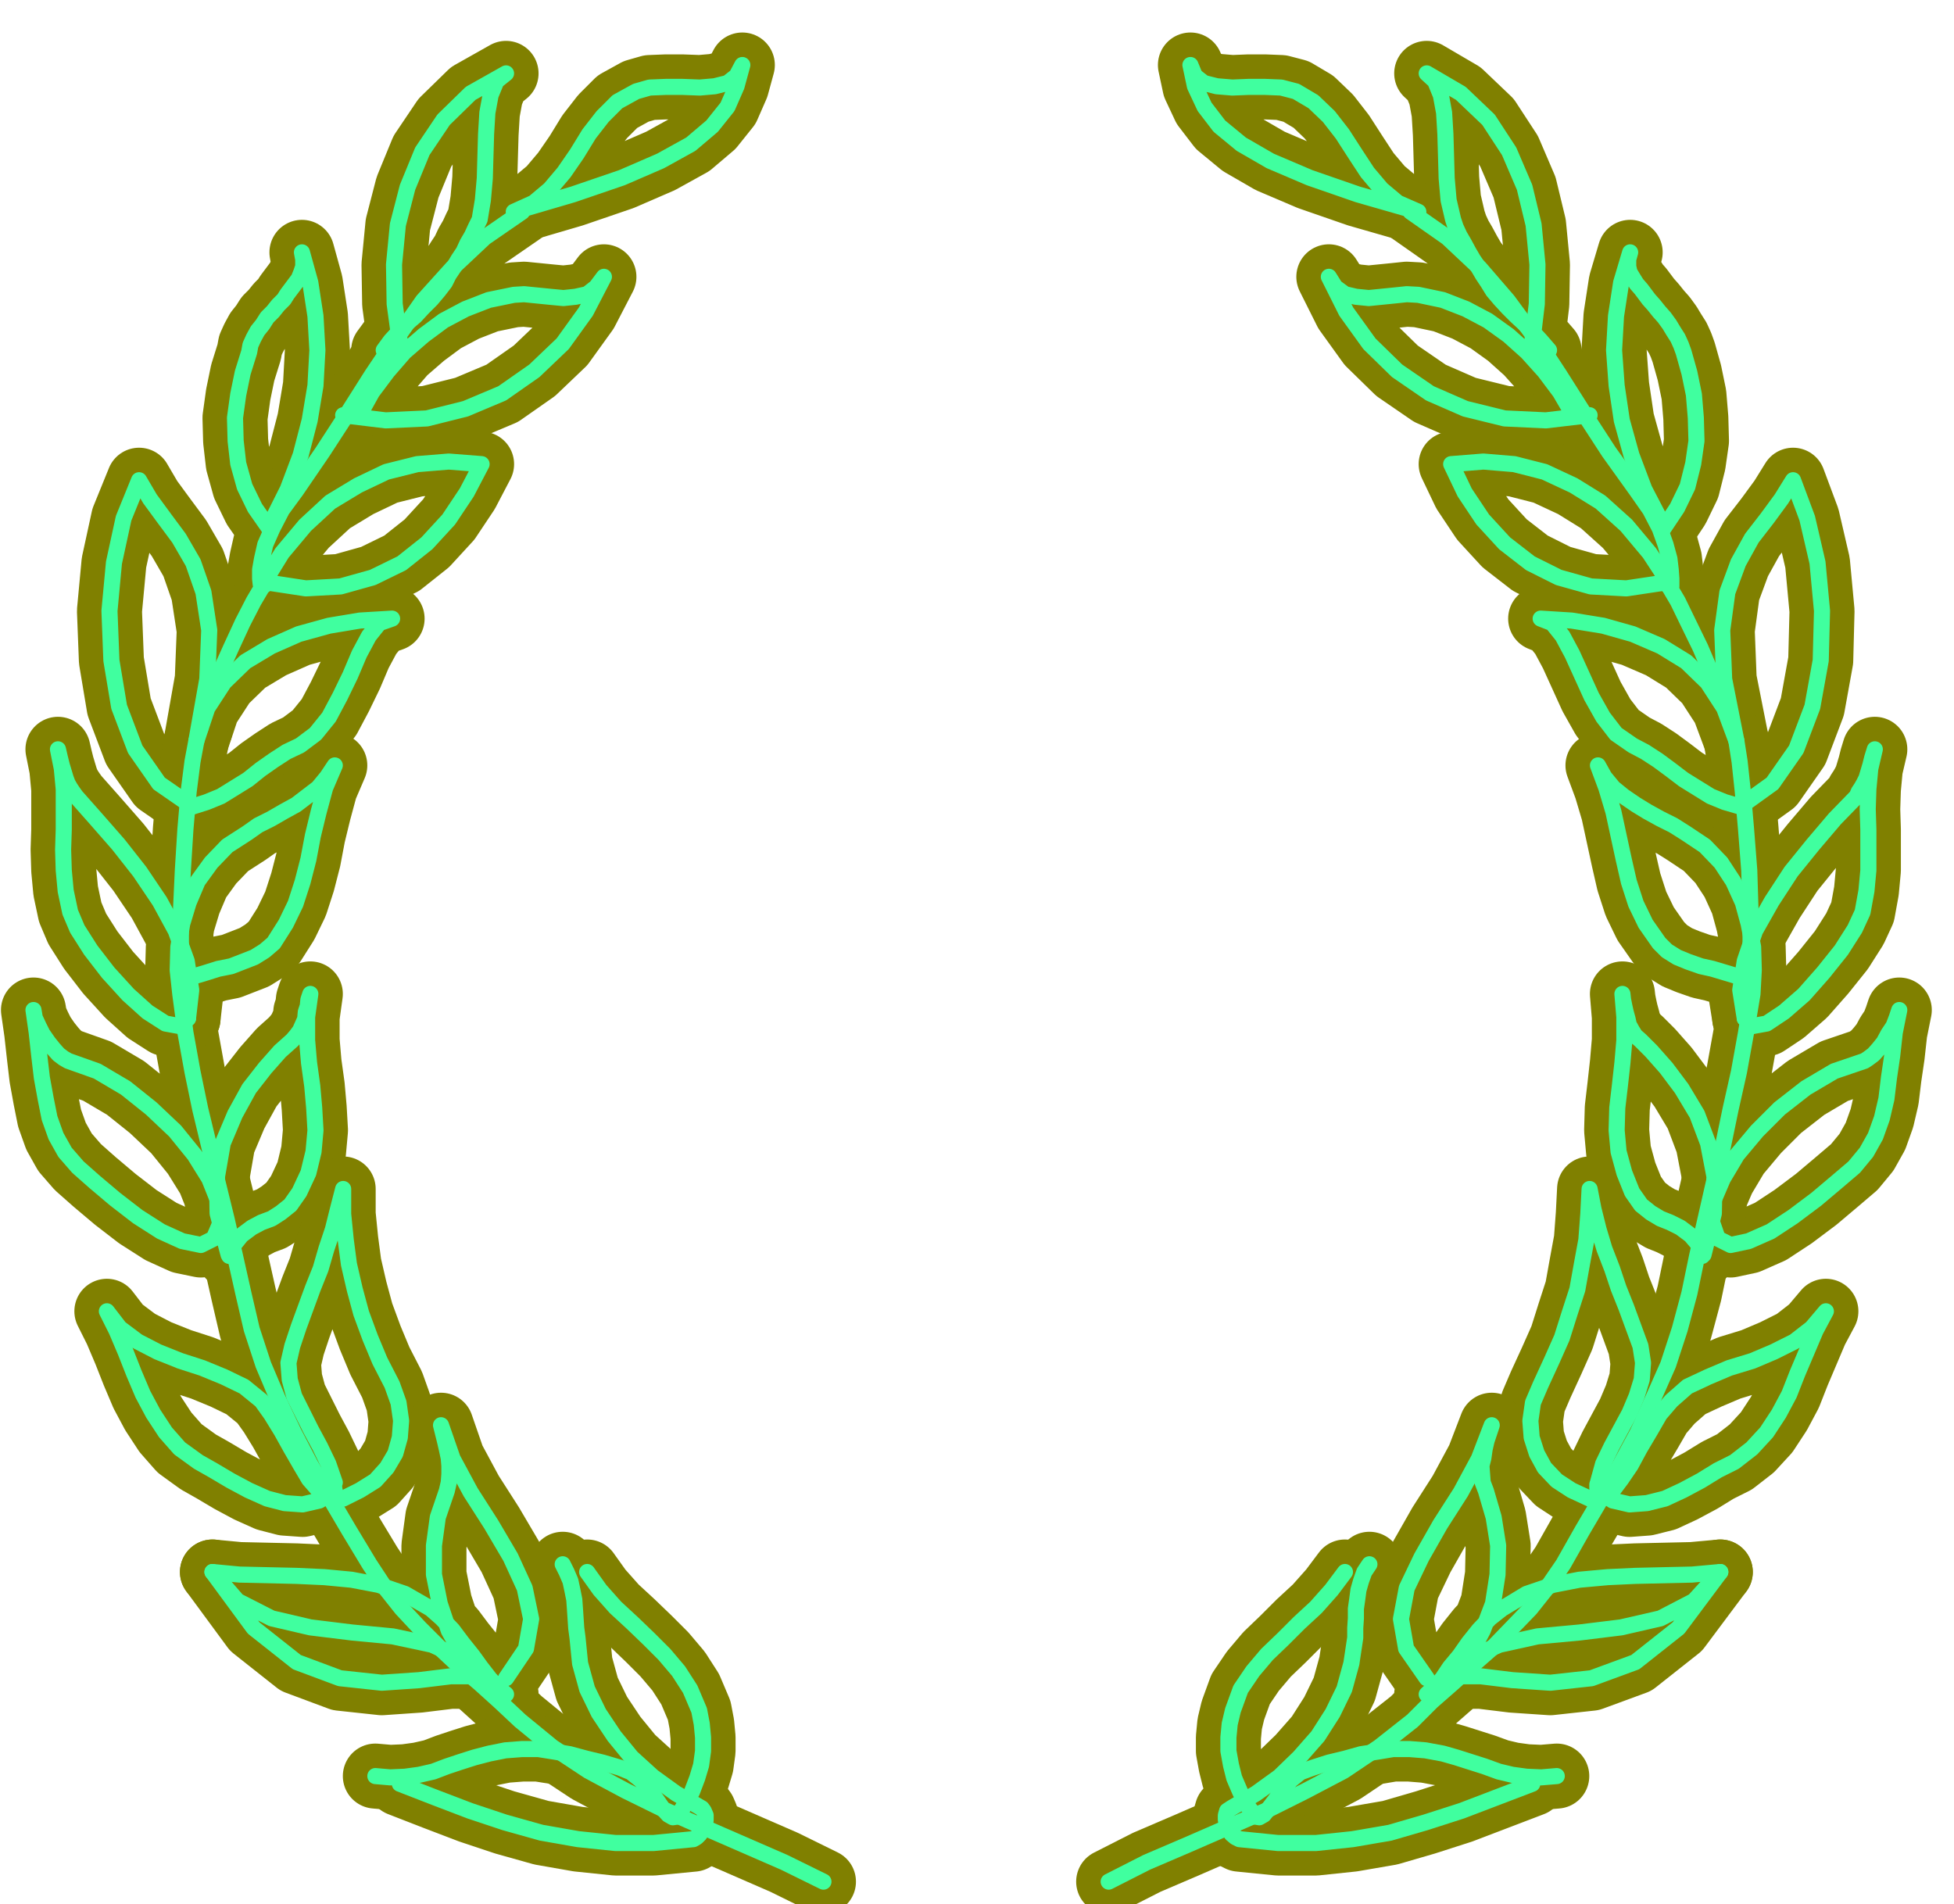 <svg xmlns="http://www.w3.org/2000/svg" fill-rule="evenodd" height="477.941" preserveAspectRatio="none" stroke-linecap="round" viewBox="0 0 3035 2958" width="490.455"><style>.pen1,.pen2{stroke:olive;stroke-width:101;stroke-linejoin:round}.pen2{stroke:#40ff9f;stroke-width:25}</style><path class="pen1" fill="none" d="m1153 101-9 17-14 11-20 5-23 2-27-1h-26l-25 1-21 6-29 16-23 23-21 27-19 31-20 29-22 26-25 21-31 14 92-27 76-26 60-26 47-26 33-28 24-30 14-32 9-33M621 531l-8-59-1-61 6-62 15-58 23-56 33-49 42-41 55-31-15 12-9 22-5 27-2 33-1 34-1 35-3 34-5 30-6 12-6 13-7 12-6 13-8 12-7 12-8 12-6 12-10 13-11 13-13 13-12 13-14 12-12 13-12 13-11 15m-38 101 20-36 24-32 26-30 30-26 31-23 34-18 36-14 39-8 16-1 20 2 20 2 21 2 19-2 18-4 14-11 12-16-28 54-36 50-44 42-50 35-57 24-60 15-64 3-66-8M419 822l-23-33-16-33-10-36-4-35-1-36 5-36 7-34 10-32 2-11 5-11 6-11 8-10 7-11 9-9 8-10 9-9 5-8 6-8 6-8 6-8 4-10 3-9v-11l-2-11 13 47 8 52 3 53-3 55-9 54-14 54-20 53-25 50-2 5 1 5v3l-2-1"/><path class="pen1" fill="none" d="m311 1132 4-18 11-30 15-38 18-40 18-39 17-33 13-22 9-7 59 9 54-3 50-14 45-22 39-31 34-37 28-42 23-44-51-4-49 4-48 12-44 21-43 26-39 36-36 43-32 52-1-3-1-9v-14l3-17 5-22 11-25 15-29 22-30 41-60 39-60 38-60 39-58 40-57 46-51 50-47 58-40"/><path class="pen1" fill="none" d="m216 746 17 29 22 30 23 31 22 38 16 46 9 59-3 76-17 96 17-51 26-40 33-32 40-24 43-19 47-13 48-8 50-3-20 7-16 20-15 28-14 33-16 33-17 32-21 26-24 18-21 10-20 13-20 14-20 16-21 13-21 13-22 9-22 7-52-36-37-53-25-66-12-72-3-77 7-75 15-69 24-59m76 836-13 12-22-4-28-18-30-27-31-34-27-35-21-33-11-26-7-33-3-32-1-32 1-31v-63l-3-32-6-30 3 13 3 12 3 10 3 10 3 8 4 7 4 6 5 7 31 35 35 40 33 42 31 46 25 46 17 47 7 45-5 44"/><path class="pen1" fill="none" d="m283 1525 17-8 20-6 19-6 20-4 18-7 18-7 16-10 14-12 19-30 15-31 11-34 9-35 7-37 9-37 10-37 15-35-12 18-14 17-17 13-17 13-20 11-19 11-20 10-17 12-31 20-25 26-21 29-14 33-10 33-6 36-1 36 4 37 8 60 11 61 12 58 14 58 13 56 14 57 13 57 13 58 13 56 18 55 22 52 25 53 26 50 30 51 30 51 32 53 23 35 27 34 28 30 30 30 30 28 33 28 31 28 32 30 50 41 56 37 58 31m0 0 61 30 61 27 62 27 62 27 61 30M343 1898l-4-32-14-35-23-37-30-37-37-35-40-32-44-26-45-16-7-4-8-6-8-9-8-10-9-13-6-12-6-13-2-12 5 35 4 36 4 34 6 33 6 30 10 28 14 25 20 23 26 23 32 27 35 27 36 23 33 15 29 6 20-10 11-26"/><path class="pen1" fill="none" d="m355 1949-17-64-1-57 9-52 19-45 22-40 25-32 23-26 19-17 6-7 6-8 4-9 4-9 1-11 3-9 1-10 3-9-5 36v36l3 35 5 36 3 34 2 35-3 33-8 33-14 30-14 20-15 12-14 9-16 6-15 8-16 12-16 20-2 3v6l-1 3-1-2m165 367-24 15-26 6-28-2-27-7-29-13-28-15-27-16-23-13-29-21-22-25-19-29-16-30-14-33-13-33-14-33-15-30 20 26 28 21 31 16 35 14 34 11 34 14 31 15 27 22 15 21 16 26 15 27 15 26 13 22 14 16 13 6 13-4"/><path class="pen1" fill="none" d="m520 2303-10-29-13-27-14-26-13-26-13-26-7-26-2-26 6-26 10-30 11-30 11-30 12-30 9-31 10-30 8-32 8-31v39l4 40 5 38 9 39 10 37 14 38 15 36 19 37 10 28 4 28-2 26-7 25-13 22-18 20-24 15-26 13h-9l-4-1-3-3v-8l2-4v-6l1-3m240 316-23-15h-37l-49 6-58 4-65-7-67-25-67-53-64-87 39 45 53 27 60 14 65 8 63 6 61 13 50 23 39 41"/><path class="pen1" fill="none" d="m786 2607 31-46 8-46-10-48-22-48-30-51-32-50-28-52-18-52 3 12 3 12 3 13 3 14 1 12v13l-1 13-3 13-14 41-6 44v45l9 45 14 42 22 39 30 33 37 27-13-11-12-13-14-18-13-18-16-20-15-20-17-18-17-15-40-23-41-14-42-8-42-4-44-2-44-1-44-1-42-4"/><path class="pen1" fill="none" d="m874 2430 6 12 6 14 3 14 3 15 1 14 1 15 1 15 2 15 4 40 11 40 18 37 24 36 27 33 33 30 36 26 40 23 3 4 3 7v7l-1 8-4 7-4 7-5 5-5 3-62 6h-59l-58-6-57-10-57-16-54-18-55-21-54-21"/><path class="pen1" fill="none" d="m912 2442 20 28 24 27 26 24 26 25 24 24 22 26 18 28 14 33 4 21 2 21v21l-3 22-6 20-8 21-11 20-12 19-7 1-7-4-9-10-9-13-12-16-13-15-15-12-17-7-27-8-25-6-26-7-24-4-25-4h-25l-26 2-25 5-23 6-22 7-21 7-21 8-22 5-22 3-23 1-23-2M305 1151l-6 32-6 47-5 58-4 64-3 65v63l3 56 8 46M1849 101l7 17 14 11 20 5 24 2 25-1h26l25 1 23 6 27 16 24 23 21 27 20 31 19 29 22 26 25 21 32 14-94-27-75-26-61-26-45-26-34-28-23-30-15-32-7-33m531 430 7-59 1-61-6-62-14-58-24-56-32-49-43-41-53-31 13 12 9 22 5 27 2 33 1 34 1 35 3 34 7 30 4 12 6 13 7 12 7 13 7 12 8 12 7 12 8 12 8 13 11 13 12 13 13 13 13 12 13 13 12 13 13 15m38 101-21-36-24-32-27-30-29-26-32-23-34-18-36-14-38-8-18-1-19 2-20 2-20 2-20-2-17-4-15-11-10-16 27 54 36 50 43 42 51 35 55 24 61 15 64 3 68-8m114 177 22-33 16-33 9-36 5-35-1-36-3-36-7-34-9-32-4-11-5-11-7-11-6-10-8-11-8-9-8-10-8-9-6-8-6-8-7-8-5-8-6-10-2-9v-11l3-11-14 47-8 52-3 53 4 55 8 54 15 54 20 53 26 50v13l3-1"/><path class="pen1" fill="none" d="m2691 1132-6-18-11-30-16-38-17-40-19-39-16-33-13-22-7-7-60 9-55-3-50-14-44-22-40-31-34-37-28-42-21-44 50-4 48 4 47 12 45 21 42 26 40 36 36 43 34 52v-12l-1-14-2-17-6-22-9-25-15-29-21-30-43-60-39-60-38-60-38-58-42-57-44-51-50-47-57-40"/><path class="pen1" fill="none" d="m2785 746-18 29-22 30-24 31-21 38-17 46-8 59 3 76 19 96-19-51-26-40-33-32-39-24-44-19-46-13-49-8-48-3 18 7 16 20 15 28 15 33 15 33 18 32 20 26 26 18 19 10 20 13 19 14 21 16 21 13 21 13 22 9 24 7 50-36 37-53 25-66 13-72 2-77-7-75-16-69-22-59m-75 836 12 12 22-4 27-18 31-27 30-34 28-35 21-33 12-26 6-33 3-32v-63l-1-32 1-31 3-32 7-30-4 13-3 12-3 10-3 10-4 8-4 7-4 6-3 7-34 35-34 40-34 42-30 46-26 46-16 47-7 45 7 44"/><path class="pen1" fill="none" d="m2719 1525-19-8-20-6-20-6-18-4-20-7-17-7-16-10-12-12-21-30-15-31-11-34-8-35-8-37-8-37-11-37-13-35 10 18 14 17 16 13 19 13 18 11 20 11 20 10 19 12 30 20 25 26 19 29 15 33 9 33 7 36 1 36-2 37-10 60-11 61-13 58-12 58-14 56-13 57-13 57-12 58-15 56-18 55-23 52-24 53-27 50-29 51-30 51-30 53-24 35-27 34-29 30-29 30-32 28-31 28-32 28-30 30-52 41-55 37-59 31m0 0-60 30-62 27-62 27-63 27-59 30m937-1025 2-32 15-35 22-37 31-37 35-35 41-32 44-26 47-16 6-4 8-6 8-9 8-10 7-13 8-12 5-13 4-12-7 35-4 36-5 34-4 33-7 30-10 28-14 25-19 23-27 23-32 27-36 27-35 23-34 15-28 6-20-10-9-26"/><path class="pen1" fill="none" d="m2646 1949 16-64 1-57-10-52-17-45-24-40-24-32-23-26-17-17-8-7-5-8-5-9-2-9-3-11-2-9-2-10-1-9 3 36v36l-3 35-4 36-4 34-1 35 3 33 9 33 12 30 14 20 15 12 15 9 15 6 16 8 16 12 17 20v3l1 6v3l2-2m-164 367 23 15 26 6 27-2 28-7 28-13 28-15 26-16 26-13 27-21 23-25 19-29 16-30 13-33 14-33 14-33 16-30-22 26-27 21-32 16-33 14-36 11-33 14-32 15-25 22-18 21-15 26-16 27-14 26-15 22-12 16-13 6-11-4"/><path class="pen1" fill="none" d="m2482 2303 8-29 13-27 14-26 14-26 11-26 8-26 2-26-4-26-11-30-11-30-12-30-10-30-12-31-9-30-8-32-6-31-2 39-3 40-7 38-7 39-12 37-12 38-16 36-17 37-12 28-4 28 2 26 8 25 12 22 19 20 23 15 28 13h7l4-1 2-3 1-3-1-5-1-4v-6l1-3m-241 316 22-15h37l49 6 59 4 64-7 68-25 67-53 65-87-41 45-52 27-61 14-65 8-65 6-59 13-52 23-36 41"/><path class="pen1" fill="none" d="m2216 2607-32-46-8-46 9-48 23-48 29-51 32-50 28-52 20-52-4 12-4 12-3 13-2 14-3 12 1 13 1 13 5 13 12 41 7 44-1 45-7 45-16 42-21 39-30 33-36 27 12-11 12-13 12-18 15-18 14-20 16-20 17-18 19-15 38-23 41-14 41-8 44-4 43-2 44-1 44-1 44-4"/><path class="pen1" fill="none" d="m2127 2430-8 12-5 14-4 14-2 15-2 14v15l-1 15v15l-6 40-11 40-18 37-23 36-29 33-31 30-36 26-39 23-6 4-2 7v7l2 8 2 7 5 7 6 5 6 3 60 6h59l57-6 58-10 55-16 56-18 55-21 55-21"/><path class="pen1" fill="none" d="m2089 2442-21 28-24 27-26 24-25 25-25 24-22 26-19 28-12 33-5 21-2 21v21l4 22 5 20 9 21 10 20 14 19 6 1 7-4 8-10 10-13 11-16 13-15 15-12 19-7 25-8 25-6 25-7 26-4 24-4h25l25 2 27 5 21 6 22 7 22 7 22 8 21 5 22 3 23 1 24-2m279-1608 5 32 5 47 5 58 5 64 2 65v63l-3 56-6 46"/><path class="pen2" fill="none" d="m1153 101-9 17-14 11-20 5-23 2-27-1h-26l-25 1-21 6-29 16-23 23-21 27-19 31-20 29-22 26-25 21-31 14 92-27 76-26 60-26 47-26 33-28 24-30 14-32 9-33M621 531l-8-59-1-61 6-62 15-58 23-56 33-49 42-41 55-31-15 12-9 22-5 27-2 33-1 34-1 35-3 34-5 30-6 12-6 13-7 12-6 13-8 12-7 12-8 12-6 12-10 13-11 13-13 13-12 13-14 12-12 13-12 13-11 15m-38 101 20-36 24-32 26-30 30-26 31-23 34-18 36-14 39-8 16-1 20 2 20 2 21 2 19-2 18-4 14-11 12-16-28 54-36 50-44 42-50 35-57 24-60 15-64 3-66-8M419 822l-23-33-16-33-10-36-4-35-1-36 5-36 7-34 10-32 2-11 5-11 6-11 8-10 7-11 9-9 8-10 9-9 5-8 6-8 6-8 6-8 4-10 3-9v-11l-2-11 13 47 8 52 3 53-3 55-9 54-14 54-20 53-25 50-2 5 1 5v3l-2-1"/><path class="pen2" fill="none" d="m311 1132 4-18 11-30 15-38 18-40 18-39 17-33 13-22 9-7 59 9 54-3 50-14 45-22 39-31 34-37 28-42 23-44-51-4-49 4-48 12-44 21-43 26-39 36-36 43-32 52-1-3-1-9v-14l3-17 5-22 11-25 15-29 22-30 41-60 39-60 38-60 39-58 40-57 46-51 50-47 58-40"/><path class="pen2" fill="none" d="m216 746 17 29 22 30 23 31 22 38 16 46 9 59-3 76-17 96 17-51 26-40 33-32 40-24 43-19 47-13 48-8 50-3-20 7-16 20-15 28-14 33-16 33-17 32-21 26-24 18-21 10-20 13-20 14-20 16-21 13-21 13-22 9-22 7-52-36-37-53-25-66-12-72-3-77 7-75 15-69 24-59m76 836-13 12-22-4-28-18-30-27-31-34-27-35-21-33-11-26-7-33-3-32-1-32 1-31v-63l-3-32-6-30 3 13 3 12 3 10 3 10 3 8 4 7 4 6 5 7 31 35 35 40 33 42 31 46 25 46 17 47 7 45-5 44"/><path class="pen2" fill="none" d="m283 1525 17-8 20-6 19-6 20-4 18-7 18-7 16-10 14-12 19-30 15-31 11-34 9-35 7-37 9-37 10-37 15-35-12 18-14 17-17 13-17 13-20 11-19 11-20 10-17 12-31 20-25 26-21 29-14 33-10 33-6 36-1 36 4 37 8 60 11 61 12 58 14 58 13 56 14 57 13 57 13 58 13 56 18 55 22 52 25 53 26 50 30 51 30 51 32 53 23 35 27 34 28 30 30 30 30 28 33 28 31 28 32 30 50 41 56 37 58 31m0 0 61 30 61 27 62 27 62 27 61 30M343 1898l-4-32-14-35-23-37-30-37-37-35-40-32-44-26-45-16-7-4-8-6-8-9-8-10-9-13-6-12-6-13-2-12 5 35 4 36 4 34 6 33 6 30 10 28 14 25 20 23 26 23 32 27 35 27 36 23 33 15 29 6 20-10 11-26"/><path class="pen2" fill="none" d="m355 1949-17-64-1-57 9-52 19-45 22-40 25-32 23-26 19-17 6-7 6-8 4-9 4-9 1-11 3-9 1-10 3-9-5 36v36l3 35 5 36 3 34 2 35-3 33-8 33-14 30-14 20-15 12-14 9-16 6-15 8-16 12-16 20-2 3v6l-1 3-1-2m165 367-24 15-26 6-28-2-27-7-29-13-28-15-27-16-23-13-29-21-22-25-19-29-16-30-14-33-13-33-14-33-15-30 20 26 28 21 31 16 35 14 34 11 34 14 31 15 27 22 15 21 16 26 15 27 15 26 13 22 14 16 13 6 13-4"/><path class="pen2" fill="none" d="m520 2303-10-29-13-27-14-26-13-26-13-26-7-26-2-26 6-26 10-30 11-30 11-30 12-30 9-31 10-30 8-32 8-31v39l4 40 5 38 9 39 10 37 14 38 15 36 19 37 10 28 4 28-2 26-7 25-13 22-18 20-24 15-26 13h-9l-4-1-3-3v-8l2-4v-6l1-3m240 316-23-15h-37l-49 6-58 4-65-7-67-25-67-53-64-87 39 45 53 27 60 14 65 8 63 6 61 13 50 23 39 41"/><path class="pen2" fill="none" d="m786 2607 31-46 8-46-10-48-22-48-30-51-32-50-28-52-18-52 3 12 3 12 3 13 3 14 1 12v13l-1 13-3 13-14 41-6 44v45l9 45 14 42 22 39 30 33 37 27-13-11-12-13-14-18-13-18-16-20-15-20-17-18-17-15-40-23-41-14-42-8-42-4-44-2-44-1-44-1-42-4"/><path class="pen2" fill="none" d="m874 2430 6 12 6 14 3 14 3 15 1 14 1 15 1 15 2 15 4 40 11 40 18 37 24 36 27 33 33 30 36 26 40 23 3 4 3 7v7l-1 8-4 7-4 7-5 5-5 3-62 6h-59l-58-6-57-10-57-16-54-18-55-21-54-21"/><path class="pen2" fill="none" d="m912 2442 20 28 24 27 26 24 26 25 24 24 22 26 18 28 14 33 4 21 2 21v21l-3 22-6 20-8 21-11 20-12 19-7 1-7-4-9-10-9-13-12-16-13-15-15-12-17-7-27-8-25-6-26-7-24-4-25-4h-25l-26 2-25 5-23 6-22 7-21 7-21 8-22 5-22 3-23 1-23-2M305 1151l-6 32-6 47-5 58-4 64-3 65v63l3 56 8 46M1849 101l7 17 14 11 20 5 24 2 25-1h26l25 1 23 6 27 16 24 23 21 27 20 31 19 29 22 26 25 21 32 14-94-27-75-26-61-26-45-26-34-28-23-30-15-32-7-33m531 430 7-59 1-61-6-62-14-58-24-56-32-49-43-41-53-31 13 12 9 22 5 27 2 33 1 34 1 35 3 34 7 30 4 12 6 13 7 12 7 13 7 12 8 12 7 12 8 12 8 13 11 13 12 13 13 13 13 12 13 13 12 13 13 15m38 101-21-36-24-32-27-30-29-26-32-23-34-18-36-14-38-8-18-1-19 2-20 2-20 2-20-2-17-4-15-11-10-16 27 54 36 50 43 42 51 35 55 24 61 15 64 3 68-8m114 177 22-33 16-33 9-36 5-35-1-36-3-36-7-34-9-32-4-11-5-11-7-11-6-10-8-11-8-9-8-10-8-9-6-8-6-8-7-8-5-8-6-10-2-9v-11l3-11-14 47-8 52-3 53 4 55 8 54 15 54 20 53 26 50v13l3-1"/><path class="pen2" fill="none" d="m2691 1132-6-18-11-30-16-38-17-40-19-39-16-33-13-22-7-7-60 9-55-3-50-14-44-22-40-31-34-37-28-42-21-44 50-4 48 4 47 12 45 21 42 26 40 36 36 43 34 52v-12l-1-14-2-17-6-22-9-25-15-29-21-30-43-60-39-60-38-60-38-58-42-57-44-51-50-47-57-40"/><path class="pen2" fill="none" d="m2785 746-18 29-22 30-24 31-21 38-17 46-8 59 3 76 19 96-19-51-26-40-33-32-39-24-44-19-46-13-49-8-48-3 18 7 16 20 15 28 15 33 15 33 18 32 20 26 26 18 19 10 20 13 19 14 21 16 21 13 21 13 22 9 24 7 50-36 37-53 25-66 13-72 2-77-7-75-16-69-22-59m-75 836 12 12 22-4 27-18 31-27 30-34 28-35 21-33 12-26 6-33 3-32v-63l-1-32 1-31 3-32 7-30-4 13-3 12-3 10-3 10-4 8-4 7-4 6-3 7-34 35-34 40-34 42-30 46-26 46-16 47-7 45 7 44"/><path class="pen2" fill="none" d="m2719 1525-19-8-20-6-20-6-18-4-20-7-17-7-16-10-12-12-21-30-15-31-11-34-8-35-8-37-8-37-11-37-13-35 10 18 14 17 16 13 19 13 18 11 20 11 20 10 19 12 30 20 25 26 19 29 15 33 9 33 7 36 1 36-2 37-10 60-11 61-13 58-12 58-14 56-13 57-13 57-12 58-15 56-18 55-23 52-24 53-27 50-29 51-30 51-30 53-24 35-27 34-29 30-29 30-32 28-31 28-32 28-30 30-52 41-55 37-59 31m0 0-60 30-62 27-62 27-63 27-59 30m937-1025 2-32 15-35 22-37 31-37 35-35 41-32 44-26 47-16 6-4 8-6 8-9 8-10 7-13 8-12 5-13 4-12-7 35-4 36-5 34-4 33-7 30-10 28-14 25-19 23-27 23-32 27-36 27-35 23-34 15-28 6-20-10-9-26"/><path class="pen2" fill="none" d="m2646 1949 16-64 1-57-10-52-17-45-24-40-24-32-23-26-17-17-8-7-5-8-5-9-2-9-3-11-2-9-2-10-1-9 3 36v36l-3 35-4 36-4 34-1 35 3 33 9 33 12 30 14 20 15 12 15 9 15 6 16 8 16 12 17 20v3l1 6v3l2-2m-164 367 23 15 26 6 27-2 28-7 28-13 28-15 26-16 26-13 27-21 23-25 19-29 16-30 13-33 14-33 14-33 16-30-22 26-27 21-32 16-33 14-36 11-33 14-32 15-25 22-18 21-15 26-16 27-14 26-15 22-12 16-13 6-11-4"/><path class="pen2" fill="none" d="m2482 2303 8-29 13-27 14-26 14-26 11-26 8-26 2-26-4-26-11-30-11-30-12-30-10-30-12-31-9-30-8-32-6-31-2 39-3 40-7 38-7 39-12 37-12 38-16 36-17 37-12 28-4 28 2 26 8 25 12 22 19 20 23 15 28 13h7l4-1 2-3 1-3-1-5-1-4v-6l1-3m-241 316 22-15h37l49 6 59 4 64-7 68-25 67-53 65-87-41 45-52 27-61 14-65 8-65 6-59 13-52 23-36 41"/><path class="pen2" fill="none" d="m2216 2607-32-46-8-46 9-48 23-48 29-51 32-50 28-52 20-52-4 12-4 12-3 13-2 14-3 12 1 13 1 13 5 13 12 41 7 44-1 45-7 45-16 42-21 39-30 33-36 27 12-11 12-13 12-18 15-18 14-20 16-20 17-18 19-15 38-23 41-14 41-8 44-4 43-2 44-1 44-1 44-4"/><path class="pen2" fill="none" d="m2127 2430-8 12-5 14-4 14-2 15-2 14v15l-1 15v15l-6 40-11 40-18 37-23 36-29 33-31 30-36 26-39 23-6 4-2 7v7l2 8 2 7 5 7 6 5 6 3 60 6h59l57-6 58-10 55-16 56-18 55-21 55-21"/><path class="pen2" fill="none" d="m2089 2442-21 28-24 27-26 24-25 25-25 24-22 26-19 28-12 33-5 21-2 21v21l4 22 5 20 9 21 10 20 14 19 6 1 7-4 8-10 10-13 11-16 13-15 15-12 19-7 25-8 25-6 25-7 26-4 24-4h25l25 2 27 5 21 6 22 7 22 7 22 8 21 5 22 3 23 1 24-2m279-1608 5 32 5 47 5 58 5 64 2 65v63l-3 56-6 46"/></svg>

